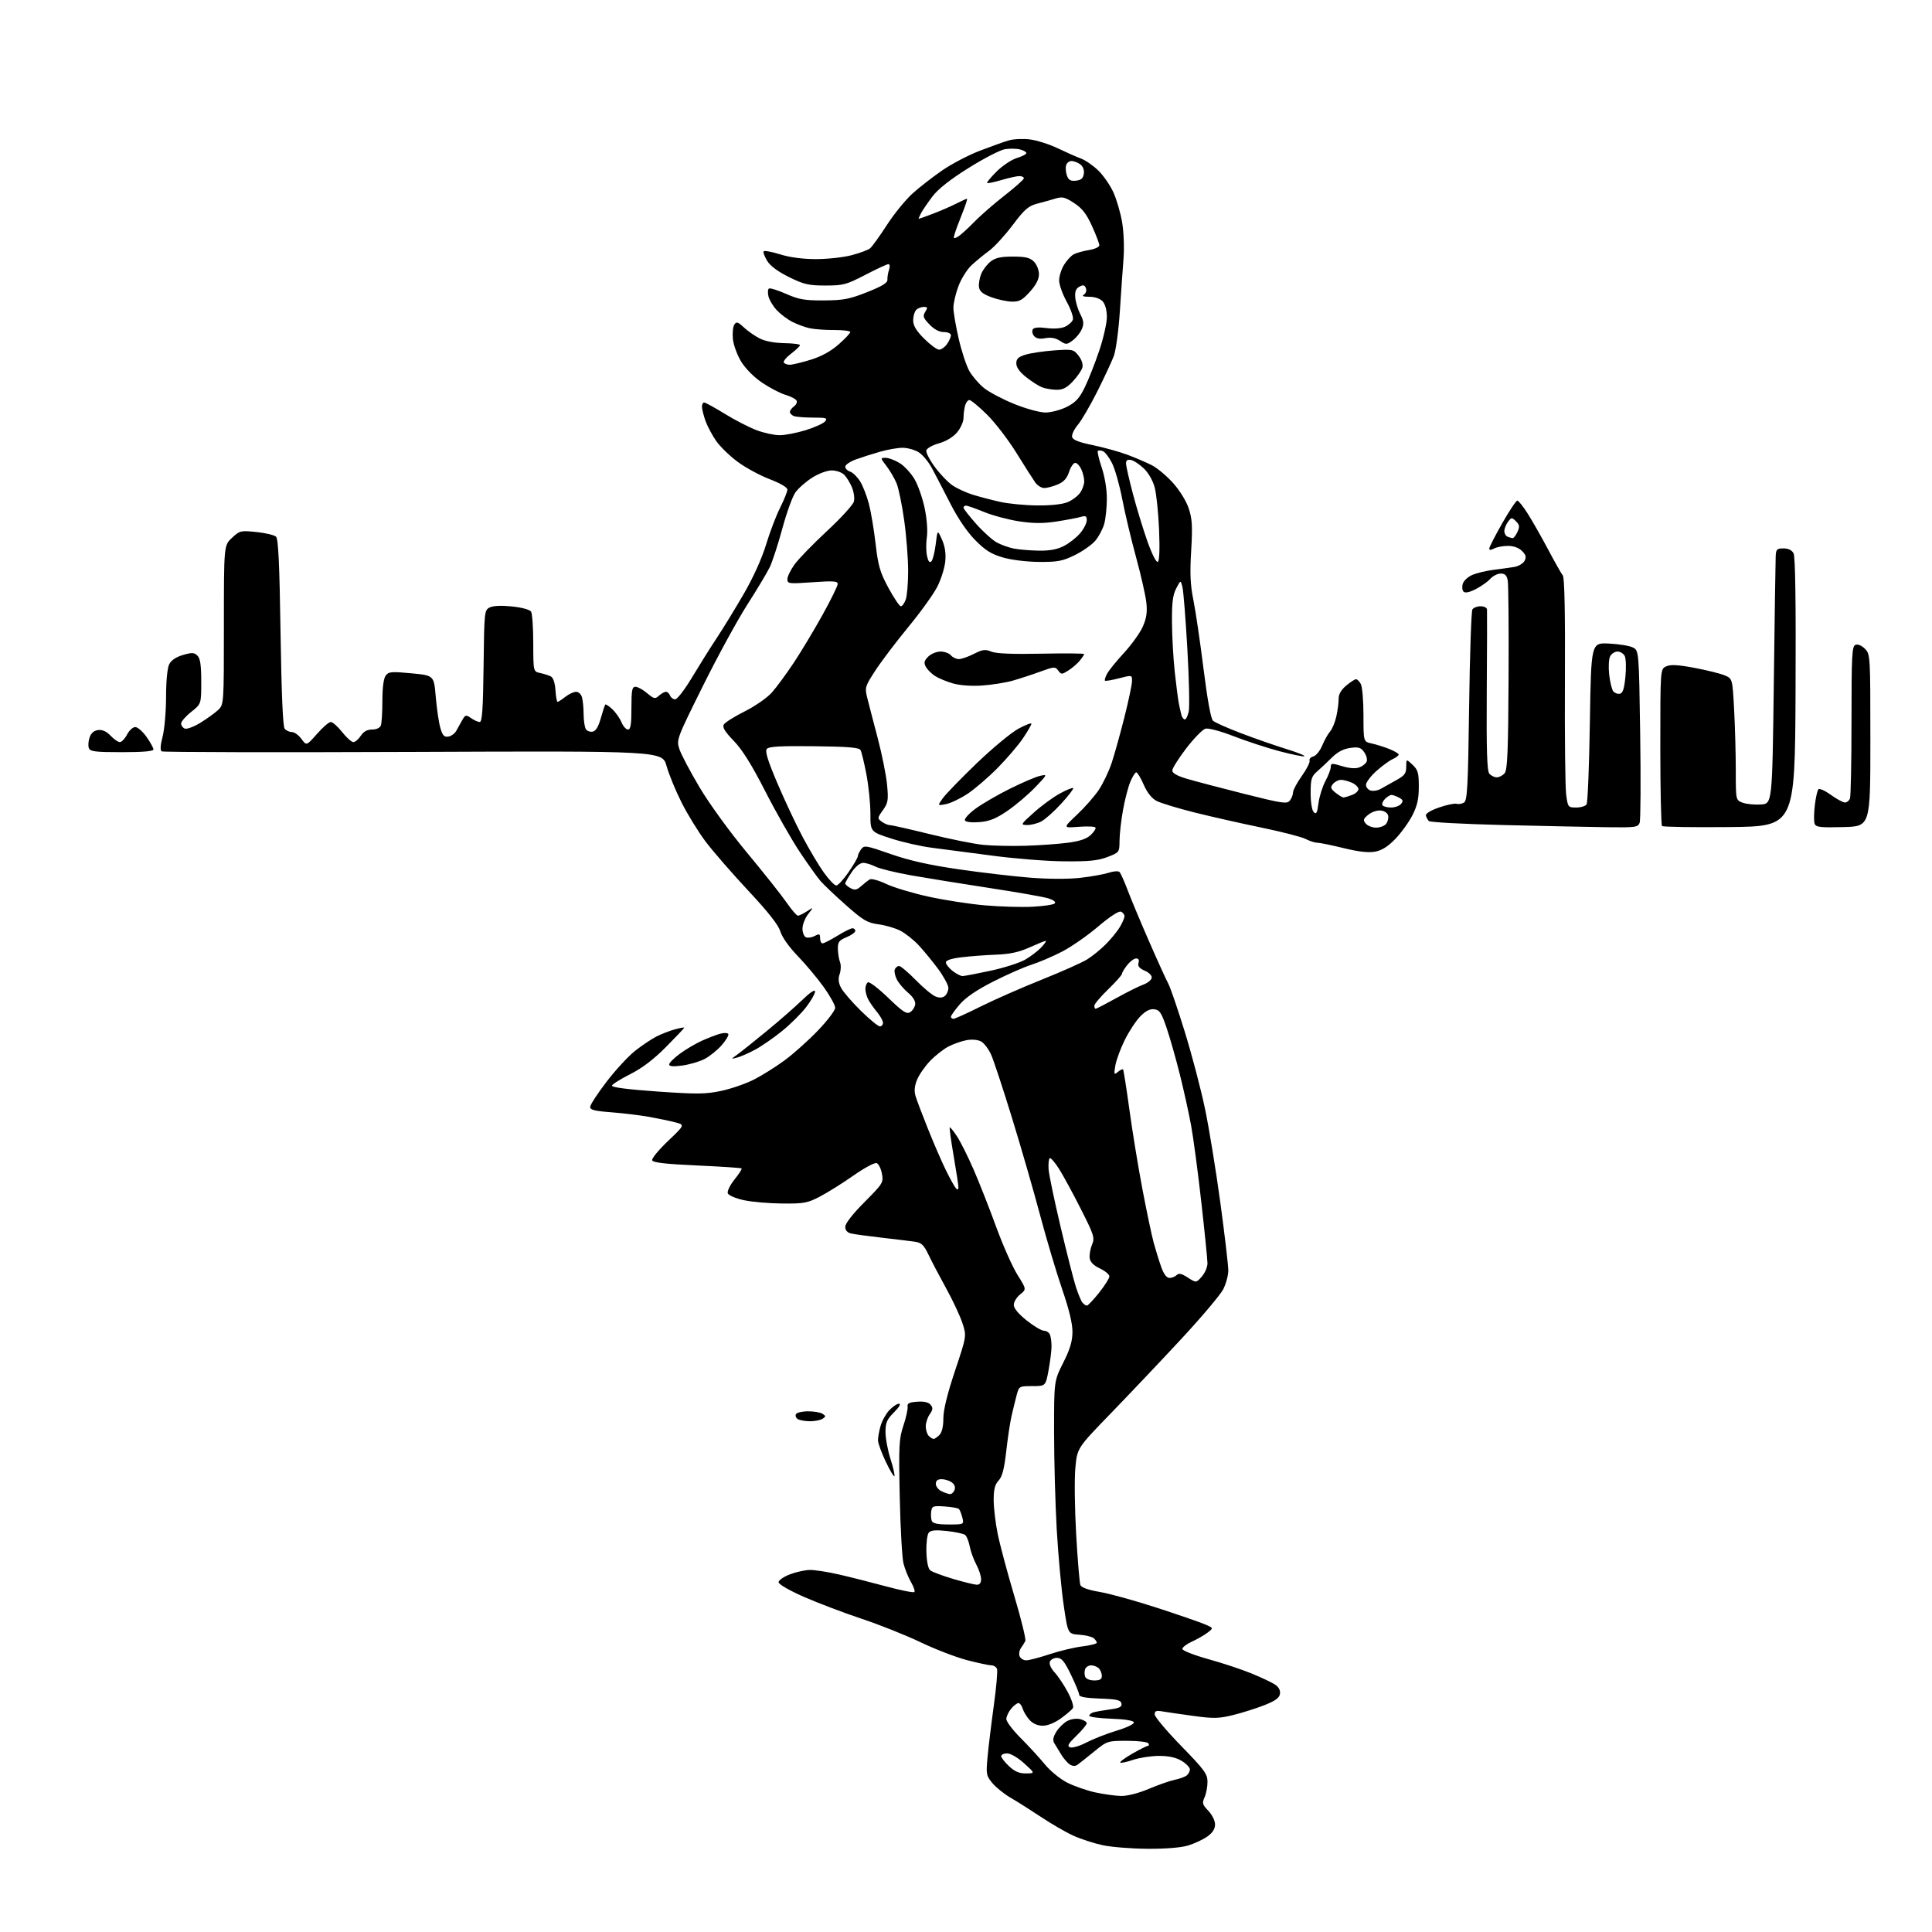 <?xml version="1.0" encoding="UTF-8" standalone="no"?>
<svg 
  version="1.1" 
  xmlns="http://www.w3.org/2000/svg" 
  xmlns:xlink="http://www.w3.org/1999/xlink" 
  xmlns:svg="http://www.w3.org/2000/svg"
  xmlns:rdf="http://www.w3.org/1999/02/22-rdf-syntax-ns#"
  xmlns:cc="http://creativecommons.org/ns#"
  xmlns:dc="http://purl.org/dc/elements/1.1/"
  viewBox="0 0 768 768"
  width="768"
  height="768"
>
<style>svg {background-color: white; }</style>"
<path stroke="none" fill="black" fill-rule="evenodd" d="M456.09,734.92C449.72,734.88 441.67,734.23 438.21,733.47C434.75,732.72 429.51,731.01 426.57,729.66C423.63,728.32 417.92,725.00 413.86,722.30C409.81,719.60 404.41,716.18 401.86,714.71C399.30,713.24 396.02,710.62 394.56,708.89C392.06,705.92 391.94,705.32 392.55,698.62C392.90,694.70 394.02,685.50 395.03,678.17C396.05,670.84 396.63,664.20 396.33,663.42C396.03,662.64 395.02,662.00 394.08,662.00C393.14,662.00 388.80,661.07 384.44,659.94C380.07,658.80 371.77,655.61 366.00,652.85C360.23,650.08 349.65,645.86 342.50,643.48C335.35,641.10 325.00,637.17 319.50,634.75C313.72,632.20 309.50,629.76 309.50,628.95C309.50,628.18 311.52,626.78 314.00,625.83C316.48,624.88 320.07,624.10 322.00,624.08C323.93,624.06 329.10,624.87 333.50,625.88C337.90,626.89 346.31,629.01 352.18,630.60C358.06,632.18 363.14,633.20 363.47,632.86C363.81,632.53 363.20,630.73 362.12,628.88C361.04,627.02 359.71,623.70 359.15,621.50C358.59,619.30 357.93,607.38 357.66,595.00C357.23,574.64 357.37,571.95 359.12,566.69C360.19,563.50 360.93,560.12 360.78,559.19C360.56,557.87 361.40,557.43 364.59,557.20C367.31,557.00 369.09,557.41 369.92,558.41C370.93,559.63 370.87,560.35 369.59,562.18C368.71,563.43 368.00,565.60 368.00,567.02C368.00,568.44 368.54,570.14 369.20,570.80C369.86,571.46 370.73,572.00 371.13,572.00C371.53,572.00 372.56,571.29 373.43,570.43C374.44,569.42 375.00,567.07 375.00,563.82C375.00,560.49 376.57,554.08 379.63,544.93C384.26,531.08 384.26,531.08 382.58,525.96C381.66,523.14 378.76,516.93 376.13,512.17C373.50,507.40 370.34,501.38 369.10,498.78C367.24,494.88 366.30,493.98 363.68,493.60C361.93,493.35 356.00,492.63 350.50,492.00C345.00,491.37 339.49,490.61 338.25,490.32C336.79,489.97 336.00,489.04 336.00,487.66C336.00,486.36 338.94,482.59 343.63,477.87C351.00,470.46 351.24,470.07 350.57,466.54C350.20,464.54 349.26,462.65 348.48,462.35C347.70,462.06 343.57,464.27 339.29,467.28C335.00,470.29 329.02,474.04 326.00,475.62C321.02,478.23 319.61,478.49 311.00,478.42C305.77,478.38 298.88,477.78 295.69,477.09C292.44,476.39 289.62,475.18 289.31,474.37C289.00,473.55 290.18,471.12 291.97,468.88C293.75,466.67 295.02,464.69 294.80,464.47C294.59,464.25 286.59,463.72 277.03,463.29C264.47,462.72 259.55,462.15 259.24,461.23C259.01,460.54 261.85,457.08 265.55,453.56C272.28,447.15 272.28,447.15 268.39,446.14C266.25,445.58 261.57,444.60 258.00,443.96C254.43,443.33 247.68,442.51 243.00,442.15C236.18,441.63 234.52,441.19 234.61,439.94C234.67,439.09 237.59,434.62 241.11,430.02C244.62,425.42 249.72,419.90 252.43,417.75C255.14,415.61 258.97,413.04 260.93,412.04C262.89,411.04 266.19,409.76 268.25,409.19C270.31,408.63 272.00,408.32 272.00,408.52C272.00,408.72 268.74,412.17 264.75,416.18C259.84,421.13 255.26,424.62 250.54,426.99C246.71,428.92 243.44,430.97 243.27,431.55C243.07,432.23 249.46,433.06 261.23,433.89C277.05,434.99 280.46,434.96 286.62,433.66C290.53,432.84 296.38,430.82 299.62,429.19C302.85,427.55 308.38,424.09 311.91,421.49C315.43,418.90 321.39,413.56 325.15,409.64C328.91,405.71 331.99,401.66 332.00,400.63C332.00,399.60 329.97,395.90 327.48,392.42C324.99,388.94 320.34,383.38 317.15,380.07C313.67,376.47 310.88,372.53 310.20,370.27C309.42,367.67 305.42,362.58 297.39,353.99C290.97,347.12 283.35,338.35 280.46,334.50C277.57,330.65 273.28,323.68 270.93,319.00C268.57,314.32 265.89,307.80 264.97,304.50C263.29,298.50 263.29,298.50 164.30,298.90C109.85,299.12 64.85,299.02 64.29,298.68C63.62,298.27 63.74,296.27 64.64,292.81C65.39,289.92 66.01,282.82 66.01,277.03C66.02,270.65 66.52,265.53 67.27,264.04C68.08,262.45 70.02,261.15 72.75,260.36C76.33,259.32 77.22,259.36 78.49,260.64C79.61,261.75 80.00,264.44 80.00,270.99C80.00,279.83 80.00,279.83 76.00,283.00C73.80,284.74 72.00,286.82 72.00,287.62C72.00,288.41 72.66,289.32 73.47,289.63C74.28,289.94 77.04,288.91 79.60,287.35C82.16,285.78 85.32,283.51 86.63,282.30C89.00,280.09 89.00,280.09 89.00,248.45C89.00,216.80 89.00,216.80 92.21,213.81C95.30,210.92 95.65,210.84 101.96,211.49C105.56,211.86 109.05,212.70 109.73,213.35C110.64,214.22 111.11,224.17 111.52,251.46C111.89,275.71 112.45,288.84 113.16,289.69C113.76,290.41 115.05,291.00 116.04,291.00C117.03,291.00 118.73,292.23 119.83,293.74C121.83,296.48 121.83,296.48 126.00,291.74C128.29,289.13 130.77,287.00 131.50,287.00C132.23,287.00 134.26,288.80 136.00,291.00C137.74,293.20 139.75,295.00 140.47,295.00C141.18,295.00 142.51,293.88 143.41,292.50C144.53,290.79 145.96,290.00 147.92,290.00C149.61,290.00 151.03,289.35 151.39,288.42C151.73,287.55 152.00,283.13 152.00,278.61C152.00,273.41 152.48,269.72 153.31,268.59C154.48,266.99 155.53,266.89 163.56,267.65C172.50,268.50 172.50,268.50 173.22,277.00C173.62,281.68 174.43,287.22 175.03,289.31C175.90,292.35 176.54,293.06 178.21,292.81C179.36,292.64 180.78,291.60 181.38,290.50C181.97,289.40 183.05,287.47 183.77,286.22C184.99,284.11 185.24,284.05 187.26,285.47C188.46,286.31 190.01,287.00 190.70,287.00C191.67,287.00 192.02,281.83 192.23,264.78C192.49,243.07 192.55,242.53 194.68,241.47C196.06,240.78 199.34,240.64 203.55,241.07C207.45,241.48 210.60,242.34 211.10,243.13C211.58,243.88 211.98,249.55 211.98,255.73C212.00,266.96 212.00,266.96 214.75,267.54C216.26,267.86 218.18,268.48 219.00,268.91C219.92,269.40 220.62,271.49 220.80,274.35C220.97,276.91 221.35,279.00 221.65,279.00C221.94,279.00 223.33,278.10 224.73,277.00C226.13,275.90 228.06,275.00 229.02,275.00C229.99,275.00 231.04,276.00 231.37,277.25C231.70,278.49 231.99,281.52 232.00,284.00C232.02,286.48 232.42,289.11 232.89,289.85C233.36,290.59 234.57,291.04 235.59,290.84C236.84,290.60 237.89,288.87 238.83,285.49C239.60,282.75 240.40,280.31 240.62,280.08C240.83,279.85 242.09,280.68 243.42,281.93C244.75,283.18 246.38,285.50 247.04,287.10C247.70,288.69 248.86,290.00 249.62,290.00C250.68,290.00 251.00,288.06 251.00,281.50C251.00,274.36 251.26,273.00 252.61,273.00C253.49,273.00 255.57,274.14 257.23,275.54C259.98,277.85 260.41,277.94 261.95,276.54C262.89,275.69 264.14,275.00 264.72,275.00C265.31,275.00 266.05,275.68 266.36,276.50C266.68,277.32 267.60,278.00 268.40,278.00C269.21,278.00 272.23,274.06 275.11,269.25C278.00,264.44 282.44,257.35 284.99,253.50C287.54,249.65 292.36,241.78 295.70,236.00C299.42,229.59 302.85,221.99 304.52,216.50C306.02,211.55 308.54,204.93 310.13,201.78C311.71,198.63 313.00,195.41 313.00,194.62C313.00,193.75 310.19,192.10 305.98,190.49C302.12,189.02 296.38,185.91 293.23,183.58C290.08,181.26 286.22,177.50 284.65,175.23C283.08,172.96 281.19,169.39 280.44,167.30C279.70,165.21 279.07,162.71 279.04,161.75C279.02,160.79 279.41,160.00 279.91,160.00C280.40,160.00 284.10,162.03 288.13,164.51C292.15,166.99 297.84,169.92 300.76,171.01C303.68,172.11 307.81,173.00 309.93,173.00C312.05,173.00 316.71,172.10 320.27,171.00C323.84,169.90 327.32,168.32 328.00,167.50C329.08,166.20 328.45,166.00 323.20,166.00C319.88,166.00 316.45,165.73 315.58,165.39C314.71,165.06 314.00,164.32 314.00,163.75C314.00,163.19 314.74,162.18 315.65,161.51C316.56,160.85 316.99,159.80 316.61,159.18C316.23,158.56 314.24,157.55 312.18,156.94C310.13,156.32 306.00,154.17 303.01,152.16C299.78,149.99 296.38,146.58 294.66,143.79C293.07,141.20 291.57,137.15 291.34,134.79C291.10,132.43 291.36,129.83 291.91,129.02C292.75,127.76 293.33,127.94 295.70,130.15C297.24,131.59 300.07,133.57 302.00,134.55C304.15,135.64 307.91,136.35 311.75,136.41C315.18,136.46 318.00,136.81 318.00,137.20C318.00,137.58 316.43,139.10 314.51,140.56C312.59,142.02 311.27,143.62 311.57,144.11C311.87,144.60 312.94,145.00 313.95,145.00C314.96,145.00 318.70,144.10 322.25,143.01C326.54,141.68 330.26,139.64 333.35,136.92C335.91,134.67 338.00,132.45 338.00,131.99C338.00,131.53 335.14,131.17 331.65,131.19C328.15,131.21 323.76,130.89 321.90,130.49C320.03,130.09 316.93,128.95 315.00,127.97C313.07,126.99 310.29,124.90 308.82,123.34C307.35,121.78 305.85,119.31 305.49,117.86C305.13,116.41 305.21,114.99 305.67,114.70C306.14,114.42 309.21,115.37 312.51,116.83C317.58,119.06 319.89,119.46 327.50,119.42C335.23,119.38 337.65,118.92 344.68,116.14C350.62,113.79 352.84,112.44 352.76,111.20C352.70,110.27 352.99,108.49 353.40,107.25C353.83,105.94 353.72,105.00 353.15,105.00C352.61,105.00 348.48,106.91 343.99,109.25C336.44,113.17 335.22,113.50 328.13,113.50C321.45,113.50 319.58,113.07 313.65,110.15C309.25,107.98 306.19,105.71 304.98,103.72C303.95,102.03 303.30,100.32 303.55,99.92C303.79,99.53 306.73,100.06 310.08,101.10C313.98,102.32 319.14,103.00 324.38,103.00C328.89,103.00 335.24,102.31 338.48,101.46C341.73,100.62 345.05,99.38 345.87,98.71C346.68,98.05 349.69,93.88 352.54,89.46C355.40,85.03 360.03,79.36 362.83,76.84C365.63,74.33 370.97,70.18 374.71,67.63C378.45,65.07 385.11,61.60 389.51,59.92C393.90,58.23 399.05,56.39 400.95,55.82C402.85,55.26 406.67,55.08 409.45,55.43C412.23,55.79 417.20,57.37 420.50,58.96C423.80,60.54 427.94,62.37 429.70,63.02C431.46,63.67 434.56,65.81 436.59,67.78C438.62,69.75 441.31,73.65 442.58,76.43C443.85,79.22 445.41,84.55 446.05,88.28C446.71,92.11 446.95,98.42 446.62,102.78C446.29,107.03 445.62,116.58 445.14,124.00C444.65,131.43 443.58,139.31 442.76,141.51C441.93,143.72 438.98,150.06 436.20,155.60C433.42,161.14 429.95,167.09 428.50,168.82C427.04,170.55 425.99,172.72 426.17,173.64C426.41,174.86 428.68,175.77 434.50,176.97C438.90,177.89 445.11,179.62 448.30,180.82C451.48,182.02 455.81,183.88 457.91,184.95C460.01,186.02 463.78,189.19 466.29,191.98C468.95,194.94 471.56,199.17 472.54,202.11C473.92,206.27 474.09,209.22 473.51,218.91C472.96,227.98 473.16,232.47 474.40,238.58C475.28,242.94 477.09,255.22 478.42,265.88C479.93,277.93 481.34,285.73 482.17,286.49C482.90,287.17 487.91,289.40 493.29,291.45C498.68,293.51 506.78,296.33 511.29,297.73C515.81,299.13 519.05,300.44 518.50,300.63C517.95,300.82 513.45,299.90 508.50,298.59C503.55,297.27 495.40,294.60 490.39,292.65C485.24,290.65 480.38,289.35 479.20,289.66C478.06,289.96 474.62,293.47 471.56,297.46C468.50,301.46 466.00,305.43 466.00,306.29C466.00,307.33 467.92,308.43 471.75,309.56C474.91,310.50 485.15,313.19 494.50,315.55C509.90,319.42 511.62,319.67 512.75,318.22C513.44,317.34 514.00,315.88 514.00,314.98C514.00,314.09 515.58,311.14 517.51,308.43C519.44,305.72 520.82,302.98 520.58,302.35C520.34,301.72 521.01,300.97 522.08,300.69C523.15,300.41 524.74,298.45 525.61,296.34C526.49,294.23 527.89,291.73 528.73,290.78C529.57,289.83 530.69,287.13 531.22,284.78C531.74,282.43 532.15,279.29 532.13,277.80C532.10,275.99 533.09,274.26 535.12,272.55C536.79,271.15 538.55,270.00 539.04,270.00C539.53,270.00 540.40,270.87 540.96,271.93C541.53,273.00 542.00,278.59 542.00,284.35C542.00,294.84 542.00,294.84 545.25,295.54C547.04,295.93 550.19,296.91 552.25,297.73C554.31,298.55 556.00,299.55 556.00,299.95C556.00,300.35 554.90,301.18 553.55,301.79C552.21,302.41 549.28,304.56 547.05,306.57C544.82,308.58 543.00,311.03 543.00,312.00C543.00,312.97 543.86,313.99 544.92,314.27C545.97,314.54 547.71,314.26 548.78,313.63C549.85,313.01 552.59,311.48 554.86,310.23C558.36,308.31 559.00,307.47 559.00,304.81C559.00,301.65 559.00,301.65 561.50,304.00C563.66,306.03 564.00,307.22 564.00,312.71C564.00,317.52 563.39,320.27 561.48,324.03C560.10,326.77 557.06,330.99 554.73,333.41C551.76,336.51 549.35,338.04 546.64,338.54C543.98,339.04 540.10,338.60 534.09,337.13C529.31,335.96 524.62,335.00 523.65,335.00C522.69,335.00 520.60,334.33 519.00,333.50C517.41,332.68 509.45,330.63 501.30,328.95C493.16,327.27 481.17,324.56 474.65,322.92C468.13,321.28 461.45,319.25 459.80,318.40C457.85,317.39 456.05,315.14 454.65,311.95C453.47,309.25 452.14,307.04 451.70,307.02C451.26,307.01 450.19,308.69 449.33,310.75C448.46,312.81 447.15,317.88 446.41,322.00C445.67,326.12 445.05,331.60 445.03,334.17C445.00,338.80 444.97,338.85 440.25,340.67C436.48,342.12 432.91,342.48 423.00,342.39C416.12,342.34 403.30,341.32 394.50,340.14C385.70,338.96 374.90,337.55 370.50,337.00C366.10,336.45 358.79,334.79 354.25,333.32C346.00,330.65 346.00,330.65 346.00,323.43C346.00,319.47 345.29,312.46 344.42,307.87C343.55,303.28 342.49,298.92 342.08,298.18C341.51,297.15 337.22,296.79 323.61,296.64C310.22,296.48 305.63,296.74 304.83,297.71C304.05,298.65 305.15,302.24 308.98,311.24C311.84,317.99 316.37,327.63 319.04,332.67C321.71,337.71 325.53,344.13 327.54,346.92C329.55,349.71 331.75,352.00 332.43,352.00C333.11,352.00 335.32,349.60 337.33,346.68C339.35,343.75 341.00,340.91 341.00,340.37C341.00,339.83 341.58,338.58 342.30,337.61C343.52,335.93 344.19,336.04 354.05,339.49C361.48,342.09 369.27,343.84 381.00,345.55C390.07,346.87 402.90,348.37 409.50,348.89C416.71,349.46 424.65,349.49 429.38,348.96C433.72,348.47 438.82,347.55 440.73,346.93C442.65,346.29 444.56,346.17 445.03,346.64C445.49,347.11 446.97,350.43 448.32,354.00C449.67,357.57 453.53,366.80 456.90,374.50C460.26,382.20 463.65,389.62 464.41,391.00C465.18,392.38 468.11,400.93 470.92,410.00C473.73,419.07 477.37,432.92 479.01,440.76C480.65,448.61 483.40,465.48 485.13,478.26C486.86,491.04 488.27,503.09 488.27,505.03C488.27,506.97 487.36,510.34 486.24,512.53C485.12,514.71 477.53,523.70 469.36,532.50C461.19,541.29 448.58,554.59 441.35,562.05C428.21,575.62 428.21,575.62 427.47,583.50C427.06,587.84 427.21,599.74 427.79,609.94C428.38,620.15 429.13,629.20 429.46,630.05C429.86,631.07 432.53,632.03 437.26,632.84C441.22,633.52 451.44,636.35 459.98,639.14C468.52,641.92 477.06,644.87 478.96,645.69C482.43,647.17 482.43,647.17 479.96,649.04C478.61,650.07 475.81,651.67 473.75,652.60C471.69,653.54 470.00,654.83 470.00,655.48C470.00,656.13 474.61,657.94 480.25,659.51C485.89,661.07 493.65,663.64 497.49,665.22C501.33,666.79 505.52,668.77 506.80,669.61C508.30,670.59 509.01,671.90 508.81,673.31C508.58,674.94 507.00,676.09 502.66,677.81C499.45,679.08 493.86,680.85 490.25,681.74C484.57,683.15 482.46,683.20 474.59,682.13C469.59,681.45 464.04,680.64 462.25,680.34C459.62,679.88 459.00,680.10 459.00,681.50C459.00,682.44 463.73,688.07 469.50,694.00C478.85,703.60 480.00,705.17 480.00,708.34C480.00,710.30 479.47,713.06 478.83,714.47C477.80,716.73 477.98,717.37 480.33,719.82C481.84,721.40 483.00,723.75 483.00,725.24C483.00,727.03 482.02,728.56 479.93,730.05C478.24,731.25 474.79,732.86 472.27,733.62C469.42,734.48 463.29,734.97 456.09,734.92zM445.65,713.92C448.12,713.97 452.54,712.84 456.65,711.11C460.42,709.52 465.07,707.89 467.00,707.49C468.93,707.10 471.06,706.32 471.75,705.76C472.44,705.21 473.00,704.13 473.00,703.36C473.00,702.60 471.54,701.08 469.75,699.99C467.51,698.63 464.72,698.01 460.78,698.00C457.64,698.00 452.99,698.71 450.44,699.57C447.89,700.44 445.59,700.92 445.31,700.65C445.04,700.37 447.22,698.77 450.16,697.08C453.10,695.40 455.86,694.01 456.31,694.01C456.75,694.00 456.84,693.55 456.50,693.00C456.16,692.45 452.35,692.00 448.03,692.00C440.28,692.00 440.11,692.05 434.96,696.25C432.09,698.59 429.12,700.95 428.37,701.49C427.45,702.16 426.43,702.13 425.28,701.41C424.34,700.81 422.78,699.01 421.82,697.41C420.85,695.81 419.63,693.79 419.09,692.92C418.40,691.80 418.63,690.49 419.89,688.42C420.87,686.81 422.84,684.88 424.26,684.12C425.76,683.32 427.93,683.02 429.42,683.39C430.84,683.75 432.00,684.48 432.00,685.02C432.00,685.56 430.15,687.80 427.89,689.99C424.59,693.20 424.10,694.10 425.39,694.60C426.27,694.93 429.17,694.08 431.82,692.69C434.48,691.30 439.90,689.18 443.87,687.97C448.09,686.69 450.94,685.30 450.72,684.64C450.48,683.93 447.03,683.39 441.67,683.21C436.90,683.05 433.00,682.52 433.00,682.03C433.00,681.54 433.79,680.92 434.75,680.65C435.71,680.39 438.66,679.87 441.31,679.51C445.08,679.00 446.05,678.50 445.80,677.18C445.53,675.80 444.02,675.45 437.24,675.21C431.70,675.01 429.00,674.53 429.00,673.73C429.00,673.07 427.54,669.50 425.75,665.79C423.16,660.42 422.04,659.05 420.22,659.03C418.96,659.01 417.67,659.70 417.34,660.56C416.99,661.48 417.77,663.23 419.23,664.81C420.60,666.29 422.96,669.82 424.47,672.66C425.99,675.50 426.90,678.35 426.51,678.98C426.12,679.61 423.98,681.45 421.75,683.07C419.29,684.85 416.45,686.00 414.52,686.00C412.51,686.00 410.60,685.18 409.29,683.75C408.16,682.51 406.92,680.49 406.55,679.25C406.17,678.01 405.41,677.00 404.84,677.00C404.28,677.00 402.98,678.01 401.94,679.25C400.91,680.49 400.05,682.32 400.03,683.33C400.01,684.34 402.59,687.75 405.75,690.91C408.91,694.07 413.23,698.78 415.35,701.36C417.50,703.99 421.43,707.20 424.25,708.63C427.03,710.04 432.05,711.78 435.40,712.51C438.76,713.24 443.37,713.88 445.65,713.92zM407.86,704.96C411.50,704.92 411.50,704.92 407.12,700.96C404.61,698.69 401.73,697.00 400.37,697.00C399.07,697.00 398.00,697.49 398.00,698.10C398.00,698.70 399.40,700.50 401.11,702.10C403.39,704.23 405.18,704.99 407.86,704.96zM434.97,668.00C437.22,668.00 438.00,667.54 438.00,666.20C438.00,665.21 437.46,663.86 436.80,663.20C436.14,662.54 434.78,662.00 433.77,662.00C432.76,662.00 431.68,662.67 431.36,663.50C431.05,664.33 431.05,665.67 431.36,666.50C431.70,667.38 433.20,668.00 434.97,668.00zM407.95,660.00C409.05,660.00 413.23,658.91 417.23,657.58C421.23,656.25 427.09,654.85 430.25,654.47C433.41,654.08 436.00,653.43 436.00,653.01C436.00,652.59 435.43,651.77 434.73,651.19C434.03,650.61 431.44,649.99 428.98,649.82C424.50,649.50 424.50,649.50 422.82,638.00C421.89,631.67 420.65,618.17 420.07,608.00C419.49,597.83 419.01,580.38 419.01,569.23C419.00,548.95 419.00,548.95 422.64,541.73C425.34,536.37 426.29,533.21 426.32,529.50C426.35,526.16 424.98,520.51 422.23,512.50C419.96,505.90 416.00,492.62 413.44,483.00C410.88,473.38 405.88,456.05 402.32,444.50C398.77,432.95 395.04,421.63 394.03,419.34C393.01,417.05 391.20,414.64 389.99,413.99C388.67,413.29 386.35,413.09 384.19,413.49C382.21,413.86 379.00,414.99 377.05,416.00C375.10,417.01 371.83,419.56 369.80,421.67C367.76,423.77 365.42,427.13 364.58,429.13C363.54,431.63 363.34,433.66 363.92,435.63C364.38,437.21 366.65,443.20 368.96,448.95C371.26,454.70 374.49,462.13 376.14,465.45C377.78,468.78 379.55,471.93 380.06,472.45C380.65,473.05 381.00,472.86 380.99,471.95C380.99,471.15 380.13,465.55 379.09,459.50C378.05,453.45 377.35,448.35 377.52,448.16C377.70,447.97 378.99,449.55 380.39,451.66C381.79,453.77 384.79,459.77 387.06,465.00C389.33,470.23 393.36,480.46 396.01,487.75C398.67,495.03 402.47,503.58 404.45,506.75C408.06,512.50 408.06,512.50 405.53,514.54C404.14,515.66 403.00,517.53 403.00,518.70C403.00,520.07 404.84,522.30 408.13,524.91C410.95,527.16 414.05,529.00 415.02,529.00C415.99,529.00 417.06,529.71 417.39,530.58C417.73,531.45 418.00,533.54 418.00,535.22C418.00,536.90 417.47,541.13 416.83,544.63C415.65,551.00 415.65,551.00 410.37,551.00C405.10,551.00 405.07,551.01 404.09,554.75C403.55,556.81 402.64,560.52 402.08,563.00C401.51,565.48 400.57,571.77 399.98,576.99C399.19,583.97 398.39,587.03 396.95,588.55C395.50,590.10 395.00,592.05 395.00,596.21C395.00,599.28 395.71,605.32 396.58,609.64C397.45,613.96 400.42,625.07 403.17,634.31C405.92,643.56 407.91,651.66 407.59,652.31C407.27,652.97 406.49,654.23 405.85,655.11C405.21,656.00 404.96,657.46 405.31,658.36C405.65,659.26 406.84,660.00 407.95,660.00zM388.25,629.95C389.42,629.98 390.00,629.25 390.00,627.74C390.00,626.49 389.13,623.85 388.07,621.87C387.01,619.89 385.84,616.65 385.47,614.67C385.09,612.69 384.28,610.66 383.65,610.17C383.02,609.67 379.75,608.96 376.40,608.60C371.88,608.11 370.01,608.28 369.19,609.27C368.58,610.00 368.16,613.42 368.26,616.86C368.36,620.68 368.95,623.55 369.77,624.23C370.51,624.84 374.58,626.36 378.81,627.62C383.04,628.87 387.29,629.92 388.25,629.95zM377.08,606.00C383.22,606.00 383.22,606.00 382.54,603.25C382.16,601.74 381.55,600.20 381.18,599.84C380.81,599.48 378.25,599.03 375.50,598.84C370.91,598.53 370.47,598.69 370.17,600.82C369.99,602.10 370.09,603.79 370.39,604.57C370.78,605.59 372.68,606.00 377.08,606.00zM377.64,593.93C378.27,593.97 379.08,593.22 379.45,592.28C379.86,591.20 379.46,590.08 378.36,589.28C377.40,588.57 375.58,588.00 374.31,588.00C372.73,588.00 372.00,588.58 372.00,589.85C372.00,590.86 373.01,592.18 374.25,592.78C375.49,593.38 377.01,593.90 377.64,593.93zM355.53,586.80C355.27,587.07 353.69,584.41 352.03,580.89C350.36,577.38 349.00,573.60 349.01,572.50C349.01,571.40 349.46,568.87 350.02,566.89C350.57,564.90 352.12,562.09 353.46,560.64C354.81,559.19 356.56,558.00 357.35,558.00C358.23,558.00 357.47,559.33 355.40,561.40C352.55,564.25 352.00,565.52 352.00,569.27C352.00,571.73 352.90,576.57 354.01,580.03C355.11,583.49 355.80,586.53 355.53,586.80zM322.00,564.97C320.07,564.97 317.88,564.58 317.12,564.10C316.36,563.62 316.05,562.72 316.43,562.11C316.81,561.50 319.00,561.01 321.31,561.02C323.61,561.02 326.18,561.47 327.00,562.02C328.33,562.89 328.33,563.11 327.00,563.98C326.18,564.53 323.93,564.97 322.00,564.97zM432.04,519.00C432.47,519.00 434.67,516.69 436.91,513.87C439.16,511.05 441.00,508.13 441.00,507.38C441.00,506.63 439.31,505.22 437.25,504.25C434.75,503.08 433.39,501.71 433.17,500.15C432.99,498.86 433.40,496.46 434.08,494.81C435.24,492.02 434.93,491.04 429.65,480.59C426.53,474.41 422.61,467.21 420.94,464.57C419.27,461.93 417.60,460.06 417.25,460.42C416.89,460.78 416.70,462.74 416.83,464.79C416.96,466.83 419.09,477.05 421.56,487.50C424.03,497.95 426.77,508.75 427.66,511.50C428.54,514.25 429.71,517.06 430.25,517.75C430.80,518.44 431.60,519.00 432.04,519.00zM477.75,507.44C478.99,506.04 479.99,503.68 479.99,502.19C479.98,500.71 478.88,489.77 477.54,477.88C476.21,465.99 474.38,452.26 473.48,447.38C472.59,442.50 470.56,433.32 468.98,427.00C467.39,420.68 465.03,412.35 463.71,408.50C461.69,402.56 460.95,401.45 458.83,401.20C457.10,400.99 455.40,401.86 453.28,404.03C451.60,405.75 448.84,409.93 447.15,413.33C445.46,416.72 443.77,421.30 443.38,423.50C442.74,427.17 442.83,427.38 444.37,426.11C445.29,425.34 446.22,424.89 446.43,425.11C446.64,425.32 447.77,432.48 448.94,441.00C450.10,449.52 452.42,463.70 454.09,472.50C455.76,481.30 457.79,490.98 458.61,494.00C459.44,497.02 460.80,501.41 461.64,503.75C462.63,506.51 463.77,508.00 464.88,508.00C465.83,508.00 467.11,507.49 467.74,506.86C468.59,506.01 469.71,506.26 472.19,507.86C475.50,509.99 475.50,509.99 477.75,507.44zM271.15,423.58C267.60,424.05 266.00,423.91 266.00,423.14C266.00,422.52 267.91,420.60 270.25,418.88C272.59,417.16 276.48,414.86 278.90,413.76C281.32,412.67 284.57,411.41 286.13,410.96C287.70,410.51 289.21,410.54 289.51,411.01C289.80,411.49 288.61,413.51 286.87,415.50C285.12,417.49 282.02,419.97 279.99,421.01C277.95,422.04 273.97,423.20 271.15,423.58zM293.00,420.41C290.50,421.06 290.50,421.06 292.98,419.28C294.35,418.30 299.52,414.18 304.48,410.11C309.44,406.05 315.86,400.44 318.75,397.65C322.04,394.47 324.00,393.16 324.00,394.14C324.00,395.00 322.41,397.79 320.47,400.33C318.53,402.88 314.20,407.17 310.85,409.88C307.50,412.59 302.68,415.93 300.13,417.29C297.58,418.66 294.38,420.06 293.00,420.41zM349.75,408.00C350.44,408.00 351.00,407.36 351.00,406.58C351.00,405.79 349.94,403.88 348.65,402.33C347.36,400.77 345.78,398.52 345.15,397.32C344.52,396.11 344.00,394.23 344.00,393.12C344.00,392.02 344.46,390.83 345.02,390.49C345.58,390.14 349.21,392.91 353.07,396.64C358.88,402.25 360.40,403.24 361.80,402.36C362.74,401.78 363.64,400.39 363.80,399.28C363.99,398.01 362.96,396.30 361.01,394.66C359.30,393.23 357.29,390.86 356.53,389.40C355.78,387.94 355.40,386.13 355.69,385.38C355.98,384.62 356.74,384.00 357.39,384.00C358.04,384.00 361.03,386.52 364.03,389.59C367.04,392.66 370.57,395.60 371.87,396.11C373.47,396.74 374.69,396.67 375.62,395.90C376.38,395.27 377.00,393.84 377.00,392.72C377.00,391.60 375.14,388.17 372.86,385.09C370.58,382.02 367.09,377.77 365.11,375.67C363.12,373.56 359.88,370.99 357.90,369.97C355.91,368.95 352.01,367.80 349.22,367.43C344.77,366.84 343.17,365.90 336.32,359.84C332.02,356.04 327.45,351.70 326.16,350.21C324.87,348.72 321.15,343.50 317.89,338.62C314.64,333.73 308.49,322.93 304.24,314.62C298.83,304.03 295.07,298.00 291.68,294.50C288.12,290.82 287.08,289.10 287.73,288.00C288.22,287.18 291.97,284.82 296.06,282.77C300.18,280.71 304.99,277.36 306.84,275.27C308.68,273.20 312.57,267.90 315.50,263.50C318.43,259.10 323.56,250.56 326.91,244.52C330.26,238.49 333.00,232.92 333.00,232.14C333.00,230.99 331.25,230.87 323.00,231.45C313.54,232.12 313.00,232.06 313.00,230.23C313.00,229.17 314.29,226.52 315.87,224.35C317.44,222.17 323.26,216.18 328.80,211.04C334.33,205.90 339.12,200.64 339.45,199.36C339.77,198.07 339.41,195.53 338.66,193.72C337.90,191.90 336.51,189.65 335.57,188.71C334.63,187.77 332.40,187.00 330.62,187.00C328.78,187.00 325.44,188.24 322.85,189.88C320.35,191.47 317.35,194.10 316.19,195.74C315.02,197.37 312.68,203.84 310.99,210.11C309.29,216.37 307.03,223.30 305.97,225.50C304.90,227.70 300.87,234.42 297.02,240.43C293.16,246.45 285.24,260.95 279.42,272.68C269.02,293.63 268.86,294.05 270.05,297.74C270.72,299.81 274.34,306.68 278.10,313.00C282.03,319.61 290.07,330.67 296.99,339.00C303.62,346.98 310.67,355.86 312.66,358.75C314.65,361.64 316.69,364.00 317.18,364.00C317.67,364.00 319.29,363.21 320.78,362.25C323.50,360.50 323.50,360.50 321.25,363.38C320.01,364.97 319.00,367.57 319.00,369.17C319.00,370.76 319.64,372.31 320.42,372.61C321.20,372.91 322.78,372.65 323.92,372.04C325.71,371.09 326.00,371.21 326.00,372.96C326.00,374.08 326.44,375.00 326.98,375.00C327.53,375.00 330.16,373.65 332.85,372.00C335.53,370.35 338.23,369.00 338.86,369.00C339.49,369.00 340.00,369.47 340.00,370.05C340.00,370.63 338.43,371.76 336.50,372.56C333.49,373.82 333.01,374.48 333.07,377.26C333.11,379.04 333.49,381.40 333.93,382.50C334.36,383.60 334.30,385.70 333.79,387.17C333.12,389.08 333.28,390.64 334.33,392.67C335.14,394.22 338.65,398.31 342.15,401.75C345.64,405.19 349.06,408.00 349.75,408.00zM379.02,405.00C379.58,405.00 384.42,402.81 389.77,400.13C395.12,397.46 406.02,392.66 414.00,389.47C421.98,386.28 430.16,382.63 432.19,381.36C434.23,380.09 437.53,377.41 439.53,375.40C441.54,373.40 444.04,370.35 445.09,368.63C446.13,366.91 446.99,364.92 447.00,364.22C447.00,363.51 446.35,362.69 445.56,362.39C444.71,362.06 441.05,364.46 436.54,368.30C432.37,371.86 425.93,376.34 422.23,378.26C418.53,380.18 413.02,382.54 410.00,383.50C406.98,384.47 400.11,387.49 394.75,390.22C388.20,393.56 383.85,396.53 381.50,399.27C379.57,401.52 378.00,403.73 378.00,404.18C378.00,404.63 378.46,405.00 379.02,405.00zM435.55,401.00C435.85,401.00 439.54,399.09 443.75,396.75C447.97,394.41 452.78,392.01 454.46,391.41C456.13,390.81 457.64,389.62 457.80,388.77C457.98,387.83 456.89,386.68 455.06,385.87C452.86,384.89 452.17,384.03 452.58,382.76C452.94,381.62 452.61,381.00 451.64,381.00C450.82,381.00 449.21,382.19 448.07,383.63C446.93,385.08 446.00,386.65 446.00,387.11C446.00,387.58 443.52,390.36 440.50,393.29C437.48,396.22 435.00,399.15 435.00,399.81C435.00,400.46 435.25,401.00 435.55,401.00zM382.61,388.00C383.34,388.00 388.34,387.05 393.72,385.89C399.10,384.73 405.30,382.75 407.50,381.49C409.70,380.22 412.59,378.02 413.92,376.60C415.26,375.17 416.06,374.00 415.70,374.00C415.35,374.00 412.46,375.17 409.28,376.60C405.06,378.50 401.48,379.28 396.00,379.49C391.88,379.65 385.69,380.11 382.25,380.53C378.21,381.01 376.00,381.73 376.00,382.57C376.00,383.28 377.19,384.79 378.63,385.93C380.08,387.07 381.87,388.00 382.61,388.00zM410.43,360.44C414.80,360.22 418.77,359.63 419.27,359.13C419.82,358.58 418.85,357.79 416.84,357.14C415.00,356.55 404.50,354.70 393.50,353.02C382.50,351.34 368.39,349.06 362.15,347.96C355.91,346.85 349.52,345.28 347.95,344.47C346.38,343.66 344.19,343.00 343.09,343.00C341.88,343.00 340.05,344.50 338.54,346.73C337.14,348.78 336.00,350.79 336.00,351.20C336.00,351.60 336.94,352.43 338.09,353.05C339.79,353.96 340.59,353.81 342.34,352.23C343.53,351.17 345.07,349.98 345.76,349.58C346.46,349.19 349.38,349.99 352.26,351.37C355.14,352.75 362.68,355.02 369.00,356.41C375.32,357.80 385.45,359.37 391.50,359.89C397.55,360.42 406.07,360.67 410.43,360.44zM407.50,336.21C413.00,336.05 420.59,335.51 424.37,335.02C429.21,334.39 431.92,333.48 433.58,331.92C434.88,330.70 435.73,329.37 435.47,328.95C435.21,328.53 432.19,328.41 428.75,328.67C422.50,329.16 422.50,329.16 428.15,323.83C431.26,320.90 435.17,316.44 436.84,313.92C438.50,311.40 440.76,306.67 441.86,303.42C442.95,300.16 445.23,292.01 446.92,285.31C448.62,278.60 450.00,272.03 450.00,270.70C450.00,268.29 450.00,268.29 444.82,269.64C441.98,270.37 439.46,270.80 439.24,270.58C439.02,270.35 439.39,269.12 440.07,267.84C440.75,266.55 443.78,262.81 446.81,259.52C449.83,256.24 453.20,251.55 454.28,249.10C455.74,245.79 456.11,243.36 455.70,239.58C455.40,236.79 453.56,228.65 451.60,221.50C449.65,214.35 447.17,203.94 446.10,198.36C445.03,192.78 443.20,186.35 442.03,184.06C440.86,181.77 439.24,179.64 438.41,179.33C437.59,179.01 436.69,178.98 436.41,179.26C436.13,179.54 436.82,182.50 437.95,185.85C439.16,189.44 440.00,194.52 439.99,198.22C439.99,201.67 439.52,206.17 438.96,208.22C438.39,210.26 436.79,213.28 435.42,214.92C434.04,216.56 430.36,219.14 427.25,220.67C422.36,223.06 420.43,223.42 413.05,223.37C408.09,223.33 402.03,222.59 398.62,221.59C394.00,220.24 391.64,218.75 387.62,214.67C384.39,211.38 380.72,205.97 377.67,199.98C375.01,194.77 371.72,188.44 370.36,185.93C368.99,183.42 366.60,180.60 365.03,179.68C363.47,178.76 360.66,178.00 358.78,178.00C356.90,178.00 352.92,178.69 349.93,179.54C346.94,180.38 342.59,181.77 340.25,182.62C337.91,183.47 336.00,184.77 336.00,185.52C336.00,186.26 336.88,187.14 337.95,187.48C339.02,187.82 340.81,189.57 341.91,191.36C343.02,193.15 344.59,197.17 345.40,200.29C346.22,203.41 347.42,210.58 348.07,216.23C349.10,225.04 349.83,227.53 353.20,233.75C355.37,237.74 357.57,241.00 358.09,241.00C358.62,241.00 359.49,239.85 360.02,238.43C360.56,237.02 361.00,231.86 361.00,226.97C361.00,222.07 360.30,213.02 359.43,206.85C358.57,200.67 357.21,194.04 356.40,192.12C355.60,190.19 353.80,187.12 352.42,185.30C349.91,182.01 349.91,182.00 352.08,182.00C353.28,182.00 355.78,182.94 357.64,184.09C359.50,185.23 362.15,188.11 363.54,190.48C364.93,192.84 366.74,198.04 367.57,202.02C368.46,206.29 368.82,211.02 368.44,213.54C368.09,215.89 368.12,219.25 368.50,221.01C368.98,223.18 369.53,223.87 370.23,223.17C370.79,222.61 371.57,219.53 371.96,216.33C372.67,210.50 372.67,210.50 374.44,214.47C375.64,217.16 376.07,219.97 375.76,223.15C375.51,225.75 374.10,230.26 372.62,233.18C371.13,236.11 365.96,243.32 361.11,249.20C356.27,255.09 350.36,262.87 347.99,266.51C343.88,272.83 343.73,273.30 344.72,277.31C345.29,279.61 347.16,286.82 348.88,293.31C350.59,299.81 352.28,308.21 352.63,311.97C353.20,318.09 353.03,319.16 350.97,322.05C348.74,325.17 348.73,325.33 350.52,326.64C351.55,327.39 352.99,328.00 353.74,328.00C354.49,328.00 361.66,329.62 369.68,331.60C377.70,333.57 387.24,335.49 390.88,335.85C394.52,336.21 402.00,336.37 407.50,336.21zM547.00,329.00C548.52,329.00 550.30,328.35 550.96,327.55C551.62,326.75 552.01,325.29 551.82,324.30C551.62,323.23 550.44,322.38 548.91,322.20C547.47,322.03 545.29,322.75 543.95,323.84C541.90,325.50 541.76,326.00 542.90,327.39C543.64,328.27 545.48,329.00 547.00,329.00zM638.78,328.83C632.03,328.74 613.53,328.35 597.68,327.97C581.83,327.58 568.48,326.87 568.00,326.38C567.53,325.90 567.00,324.92 566.82,324.21C566.63,323.43 568.66,322.17 572.00,321.00C575.02,319.95 578.17,319.28 579.00,319.52C579.83,319.76 581.17,319.53 582.00,319.01C583.27,318.22 583.58,312.47 584.00,280.79C584.27,260.28 584.86,242.94 585.31,242.25C585.75,241.56 587.22,241.00 588.56,241.00C589.90,241.00 591.05,241.56 591.11,242.25C591.17,242.94 591.13,257.58 591.01,274.78C590.86,298.20 591.11,306.43 592.02,307.53C592.70,308.34 594.03,309.00 595.00,309.00C595.97,309.00 597.37,308.26 598.13,307.35C599.23,306.02 599.54,298.51 599.68,269.60C599.78,249.74 599.64,232.26 599.35,230.75C598.97,228.71 598.26,228.00 596.58,228.00C595.33,228.00 593.45,228.95 592.40,230.11C591.36,231.26 588.76,233.10 586.63,234.19C584.10,235.48 582.42,235.82 581.78,235.18C581.24,234.64 581.11,233.21 581.50,232.01C581.88,230.80 583.61,229.23 585.35,228.50C587.08,227.78 590.75,226.90 593.50,226.55C596.25,226.20 599.96,225.69 601.74,225.41C603.54,225.14 605.44,224.05 606.01,222.98C606.82,221.46 606.61,220.61 605.02,219.02C603.75,217.75 601.68,217.00 599.43,217.00C597.47,217.00 595.00,217.47 593.93,218.04C592.66,218.72 592.00,218.73 592.00,218.07C592.00,217.51 594.32,213.00 597.14,208.03C599.97,203.06 602.68,199.00 603.16,199.00C603.63,199.00 605.52,201.36 607.34,204.25C609.17,207.14 612.81,213.55 615.44,218.50C618.06,223.45 620.68,228.07 621.25,228.77C621.93,229.61 622.21,243.73 622.08,270.32C621.97,292.48 622.19,312.94 622.57,315.80C623.24,320.88 623.33,321.00 626.57,321.00C628.39,321.00 630.25,320.44 630.69,319.75C631.14,319.06 631.73,304.32 632.00,287.00C632.50,255.50 632.50,255.50 639.50,255.82C643.35,256.00 647.62,256.68 649.00,257.34C651.50,258.53 651.50,258.53 652.00,291.83C652.27,310.14 652.18,326.00 651.78,327.07C651.12,328.85 650.10,328.99 638.78,328.83zM687.43,328.77C673.10,328.91 661.06,328.73 660.68,328.35C660.31,327.97 660.00,313.78 660.00,296.81C660.00,265.96 660.00,265.96 662.34,264.89C664.09,264.09 666.95,264.24 673.54,265.48C678.41,266.39 683.81,267.73 685.54,268.45C688.68,269.76 688.68,269.76 689.34,282.04C689.70,288.79 690.00,299.65 690.00,306.18C690.00,318.05 690.00,318.05 692.69,319.07C694.17,319.63 697.43,319.96 699.94,319.80C704.50,319.50 704.50,319.50 705.11,272.00C705.44,245.88 705.78,223.04 705.86,221.25C705.98,218.35 706.32,218.00 708.96,218.00C710.88,218.00 712.30,218.69 712.97,219.95C713.67,221.25 713.93,239.60 713.76,275.20C713.50,328.50 713.50,328.50 687.43,328.77zM732.73,328.78C723.62,329.02 721.87,328.82 721.35,327.47C721.01,326.60 721.04,323.32 721.41,320.20C721.77,317.08 722.43,314.17 722.86,313.74C723.29,313.31 725.52,314.32 727.81,315.98C730.11,317.64 732.61,319.00 733.38,319.00C734.16,319.00 735.06,318.29 735.39,317.42C735.73,316.55 736.00,302.58 736.00,286.39C736.00,260.44 736.19,256.86 737.58,256.33C738.51,255.97 740.06,256.62 741.33,257.89C743.47,260.03 743.50,260.51 743.50,294.28C743.50,328.50 743.50,328.50 732.73,328.78zM408.30,327.96C405.59,327.91 405.67,327.76 411.00,322.98C414.02,320.27 418.67,316.87 421.32,315.43C423.97,313.98 426.35,313.01 426.61,313.28C426.87,313.54 424.75,316.30 421.90,319.42C419.04,322.55 415.45,325.75 413.90,326.55C412.36,327.35 409.84,327.98 408.30,327.96zM389.41,326.80C386.35,327.05 383.99,326.79 383.59,326.15C383.22,325.55 385.05,323.50 387.71,321.52C390.35,319.57 396.55,315.96 401.50,313.51C406.45,311.05 411.85,308.75 413.50,308.40C416.44,307.76 416.40,307.85 411.50,312.97C408.75,315.84 403.81,320.03 400.53,322.28C395.93,325.43 393.38,326.47 389.41,326.80zM524.11,319.31C524.45,316.66 525.69,312.71 526.86,310.51C528.04,308.32 529.00,305.78 529.00,304.86C529.00,303.35 529.42,303.32 533.53,304.56C536.49,305.45 538.88,305.62 540.40,305.04C541.68,304.55 542.98,303.50 543.29,302.69C543.60,301.89 543.15,300.23 542.29,299.00C540.98,297.14 540.07,296.86 536.76,297.31C534.06,297.67 531.71,298.90 529.42,301.17C527.57,303.00 524.92,305.50 523.53,306.71C521.32,308.65 521.00,309.74 521.00,315.26C521.00,319.00 521.51,322.12 522.25,322.86C523.25,323.86 523.62,323.16 524.11,319.31zM552.94,321.00C554.49,321.00 556.29,320.36 556.94,319.57C557.89,318.43 557.73,317.92 556.13,317.07C555.03,316.48 553.68,316.00 553.14,316.00C552.59,316.00 551.43,316.71 550.56,317.58C549.69,318.45 549.24,319.57 549.55,320.08C549.86,320.59 551.39,321.00 552.94,321.00zM376.07,319.64C372.63,320.32 372.63,320.32 374.78,317.31C375.96,315.66 382.03,309.40 388.27,303.40C394.51,297.41 401.96,291.23 404.81,289.69C407.66,288.14 410.00,287.25 410.00,287.70C410.00,288.16 408.48,290.77 406.63,293.51C404.77,296.26 400.23,301.56 396.53,305.31C392.83,309.05 387.48,313.65 384.65,315.53C381.82,317.41 377.96,319.26 376.07,319.64zM534.05,317.00C534.50,317.00 536.02,316.56 537.43,316.02C538.85,315.49 540.00,314.44 540.00,313.69C540.00,312.93 538.85,311.80 537.45,311.16C536.05,310.52 534.08,310.00 533.08,310.00C532.07,310.00 530.64,310.73 529.90,311.61C528.76,313.00 528.90,313.50 530.89,315.11C532.17,316.15 533.59,317.00 534.05,317.00zM48.47,299.00C37.85,299.00 35.84,298.75 35.32,297.38C34.98,296.49 35.11,294.58 35.62,293.13C36.23,291.38 37.38,290.40 39.05,290.20C40.72,290.01 42.37,290.77 43.96,292.45C45.27,293.85 46.93,295.00 47.65,295.00C48.36,295.00 49.65,293.65 50.50,292.00C51.35,290.35 52.83,289.01 53.78,289.02C54.72,289.03 56.74,290.79 58.25,292.93C59.76,295.07 61.00,297.31 61.00,297.91C61.00,298.64 56.85,299.00 48.47,299.00zM470.99,286.00C471.46,286.00 472.15,284.58 472.54,282.84C472.92,281.10 472.68,269.96 472.00,258.09C471.33,246.21 470.45,235.15 470.06,233.50C469.34,230.50 469.34,230.50 467.57,233.90C466.19,236.54 465.82,239.56 465.88,247.53C465.92,253.17 466.42,261.99 466.99,267.14C467.55,272.29 468.27,277.85 468.58,279.50C468.89,281.15 469.37,283.29 469.64,284.25C469.91,285.21 470.52,286.00 470.99,286.00zM643.91,275.78C645.09,275.56 645.66,273.79 646.13,268.99C646.48,265.42 646.35,261.71 645.85,260.75C645.34,259.79 644.06,259.00 643.00,259.00C641.94,259.00 640.62,259.84 640.07,260.87C639.51,261.91 639.34,265.16 639.67,268.12C640.00,271.08 640.73,274.08 641.30,274.79C641.86,275.50 643.03,275.95 643.91,275.78zM390.50,272.50C386.23,272.80 381.69,272.48 378.85,271.68C376.29,270.95 373.04,269.60 371.63,268.68C370.22,267.76 368.59,266.11 368.01,265.02C367.17,263.45 367.37,262.63 368.98,261.02C370.09,259.91 372.29,259.00 373.88,259.00C375.46,259.00 377.32,259.68 378.00,260.50C378.68,261.32 380.11,262.00 381.16,262.00C382.22,262.00 384.91,261.07 387.15,259.92C390.59,258.17 391.66,258.03 394.06,259.03C395.99,259.82 402.39,260.09 413.95,259.85C423.33,259.66 430.99,259.73 430.98,260.00C430.97,260.27 430.18,261.46 429.23,262.62C428.28,263.79 426.25,265.54 424.71,266.51C422.08,268.18 421.86,268.18 420.67,266.56C419.48,264.94 419.05,264.97 413.45,267.01C410.18,268.20 405.25,269.81 402.50,270.59C399.75,271.37 394.35,272.23 390.50,272.50zM460.25,223.35C460.89,222.95 461.07,218.26 460.75,210.61C460.47,203.95 459.70,196.41 459.03,193.86C458.30,191.06 456.56,188.01 454.66,186.19C452.92,184.53 450.60,183.01 449.50,182.83C448.03,182.59 447.53,183.03 447.63,184.50C447.70,185.60 448.95,191.00 450.40,196.50C451.85,202.00 454.43,210.43 456.13,215.24C457.92,220.28 459.66,223.71 460.25,223.35zM412.79,218.89C417.24,218.97 420.20,218.43 422.91,217.04C425.02,215.97 427.93,213.68 429.37,211.97C430.82,210.25 432.00,207.93 432.00,206.81C432.00,205.16 431.57,204.90 429.75,205.45C428.51,205.82 424.23,206.64 420.23,207.27C414.79,208.12 411.03,208.11 405.23,207.26C400.98,206.62 394.70,204.96 391.27,203.55C387.84,202.15 384.58,201.00 384.02,201.00C383.46,201.00 383.00,201.36 383.00,201.80C383.00,202.24 385.30,205.18 388.11,208.33C390.91,211.48 394.63,214.80 396.36,215.71C398.09,216.62 401.07,217.68 403.00,218.06C404.93,218.45 409.33,218.82 412.79,218.89zM601.27,213.92C601.70,213.96 602.56,212.86 603.20,211.46C604.16,209.36 604.06,208.63 602.62,207.21C600.97,205.59 600.80,205.61 599.44,207.44C598.65,208.51 598.00,210.16 598.00,211.11C598.00,212.06 598.56,213.06 599.25,213.34C599.94,213.62 600.85,213.88 601.27,213.92zM412.28,200.92C417.70,200.97 422.34,200.47 424.40,199.61C426.24,198.84 428.47,197.16 429.37,195.88C430.27,194.60 431.00,192.55 431.00,191.32C431.00,190.10 430.48,187.95 429.84,186.55C429.20,185.15 428.11,184.00 427.42,184.00C426.72,184.00 425.62,185.62 424.97,187.60C424.11,190.19 422.85,191.58 420.42,192.60C418.58,193.37 416.17,194.00 415.08,194.00C413.99,194.00 412.38,192.99 411.50,191.75C410.62,190.51 407.25,185.22 404.02,180.00C400.78,174.78 395.51,167.92 392.31,164.77C389.12,161.62 385.99,159.03 385.37,159.02C384.74,159.01 383.96,160.01 383.63,161.25C383.30,162.49 383.02,164.70 383.01,166.17C383.01,167.64 381.85,170.21 380.45,171.88C378.86,173.76 376.11,175.42 373.21,176.24C370.55,176.99 368.39,178.23 368.22,179.10C368.06,179.95 369.60,182.91 371.65,185.68C373.70,188.45 376.83,191.72 378.61,192.93C380.39,194.15 384.01,195.82 386.67,196.65C389.33,197.47 394.20,198.75 397.50,199.49C400.80,200.23 407.45,200.88 412.28,200.92zM415.54,163.98C417.77,163.99 421.57,162.99 424.04,161.75C427.59,159.96 429.05,158.37 431.20,154.00C432.68,150.97 435.27,144.42 436.95,139.44C438.63,134.46 440.00,128.42 440.00,126.02C440.00,123.36 439.35,120.94 438.35,119.83C437.33,118.71 435.29,117.99 433.10,117.98C430.62,117.97 429.94,117.69 430.90,117.09C431.68,116.59 432.02,115.48 431.66,114.56C431.17,113.27 430.61,113.14 429.10,113.95C427.69,114.70 427.24,115.87 427.43,118.24C427.57,120.03 428.47,123.01 429.42,124.85C430.82,127.56 430.94,128.72 430.03,130.85C429.41,132.31 427.78,134.32 426.40,135.33C424.05,137.06 423.75,137.07 421.35,135.49C419.61,134.35 417.75,134.01 415.53,134.43C413.28,134.85 411.90,134.58 411.05,133.56C410.38,132.75 410.15,131.57 410.54,130.93C411.01,130.17 412.87,129.99 416.03,130.41C418.93,130.79 421.82,130.58 423.39,129.87C424.80,129.22 426.20,127.95 426.49,127.03C426.78,126.11 425.67,122.92 424.03,119.93C422.38,116.94 421.03,113.15 421.02,111.50C421.01,109.85 421.88,107.07 422.95,105.31C424.02,103.56 425.76,101.66 426.82,101.10C427.88,100.53 430.61,99.77 432.87,99.40C435.14,99.04 437.00,98.19 437.00,97.51C437.00,96.83 435.70,93.40 434.10,89.88C431.89,85.01 430.19,82.83 426.98,80.72C423.38,78.37 422.29,78.10 419.63,78.91C417.91,79.44 414.62,80.36 412.33,80.95C408.79,81.87 407.28,83.19 402.53,89.50C399.44,93.60 395.25,98.18 393.21,99.67C391.17,101.16 388.04,103.74 386.25,105.39C384.46,107.04 382.10,110.80 381.00,113.74C379.90,116.67 379.00,120.52 378.99,122.29C378.99,124.05 379.93,129.59 381.08,134.58C382.23,139.58 384.14,145.39 385.33,147.49C386.53,149.59 389.15,152.64 391.16,154.25C393.17,155.87 398.57,158.72 403.16,160.58C407.79,162.46 413.30,163.97 415.54,163.98zM419.88,154.94C418.02,154.90 415.43,154.45 414.13,153.92C412.82,153.40 410.01,151.59 407.88,149.90C405.33,147.88 404.00,146.02 404.00,144.46C404.00,142.59 404.79,141.85 407.75,140.96C409.81,140.34 414.91,139.59 419.08,139.29C426.37,138.78 426.75,138.86 428.74,141.39C429.99,142.98 430.59,144.84 430.27,146.08C429.97,147.22 428.27,149.69 426.50,151.57C424.01,154.21 422.48,154.99 419.88,154.94zM373.31,139.00C374.18,139.00 375.59,138.00 376.44,136.78C377.30,135.56 378.00,133.98 378.00,133.28C378.00,132.54 376.80,132.00 375.19,132.00C373.36,132.00 371.36,130.94 369.47,128.97C366.96,126.35 366.73,125.66 367.79,123.97C368.84,122.28 368.76,122.00 367.21,122.00C366.21,122.00 364.86,122.54 364.20,123.20C363.54,123.86 363.00,125.72 363.00,127.33C363.00,129.46 364.20,131.46 367.37,134.63C369.77,137.03 372.45,139.00 373.31,139.00zM402.13,119.90C400.14,119.84 396.48,119.04 394.00,118.12C390.68,116.88 389.41,115.84 389.17,114.13C388.99,112.85 389.38,110.49 390.05,108.87C390.72,107.25 392.40,105.05 393.77,103.97C395.66,102.48 397.82,102.00 402.63,102.00C407.67,102.00 409.42,102.42 411.00,104.00C412.11,105.11 413.00,107.33 413.00,109.00C413.00,111.04 411.84,113.27 409.38,116.00C406.36,119.34 405.17,119.98 402.13,119.90zM380.66,94.16C381.67,93.61 384.52,91.05 387.00,88.49C389.48,85.92 394.99,81.10 399.25,77.78C403.51,74.47 407.00,71.36 407.00,70.88C407.00,70.39 406.18,70.00 405.18,70.00C404.18,70.00 400.99,70.71 398.08,71.57C395.18,72.43 392.62,72.95 392.40,72.73C392.17,72.51 393.89,70.44 396.22,68.13C398.55,65.83 402.15,63.44 404.22,62.81C406.30,62.19 408.00,61.31 408.00,60.86C408.00,60.41 406.85,59.75 405.45,59.40C404.04,59.04 401.35,59.01 399.48,59.31C397.60,59.61 391.12,62.96 385.07,66.74C377.76,71.31 372.95,75.10 370.70,78.05C368.84,80.50 366.78,83.51 366.12,84.75C365.47,85.99 365.06,87.00 365.21,87.00C365.37,87.00 367.92,86.08 370.87,84.96C373.83,83.83 377.98,82.03 380.08,80.96C382.19,79.88 384.13,79.00 384.39,79.00C384.65,79.00 383.82,81.59 382.55,84.75C381.28,87.91 379.92,91.55 379.53,92.84C378.90,94.88 379.04,95.05 380.66,94.16zM427.74,71.82C429.79,71.58 430.59,70.87 430.84,69.06C431.06,67.55 430.50,66.11 429.40,65.31C428.42,64.59 426.86,64.00 425.93,64.00C424.99,64.00 424.02,64.80 423.77,65.79C423.51,66.77 423.68,68.60 424.14,69.85C424.79,71.60 425.63,72.06 427.74,71.82z" />

</svg>